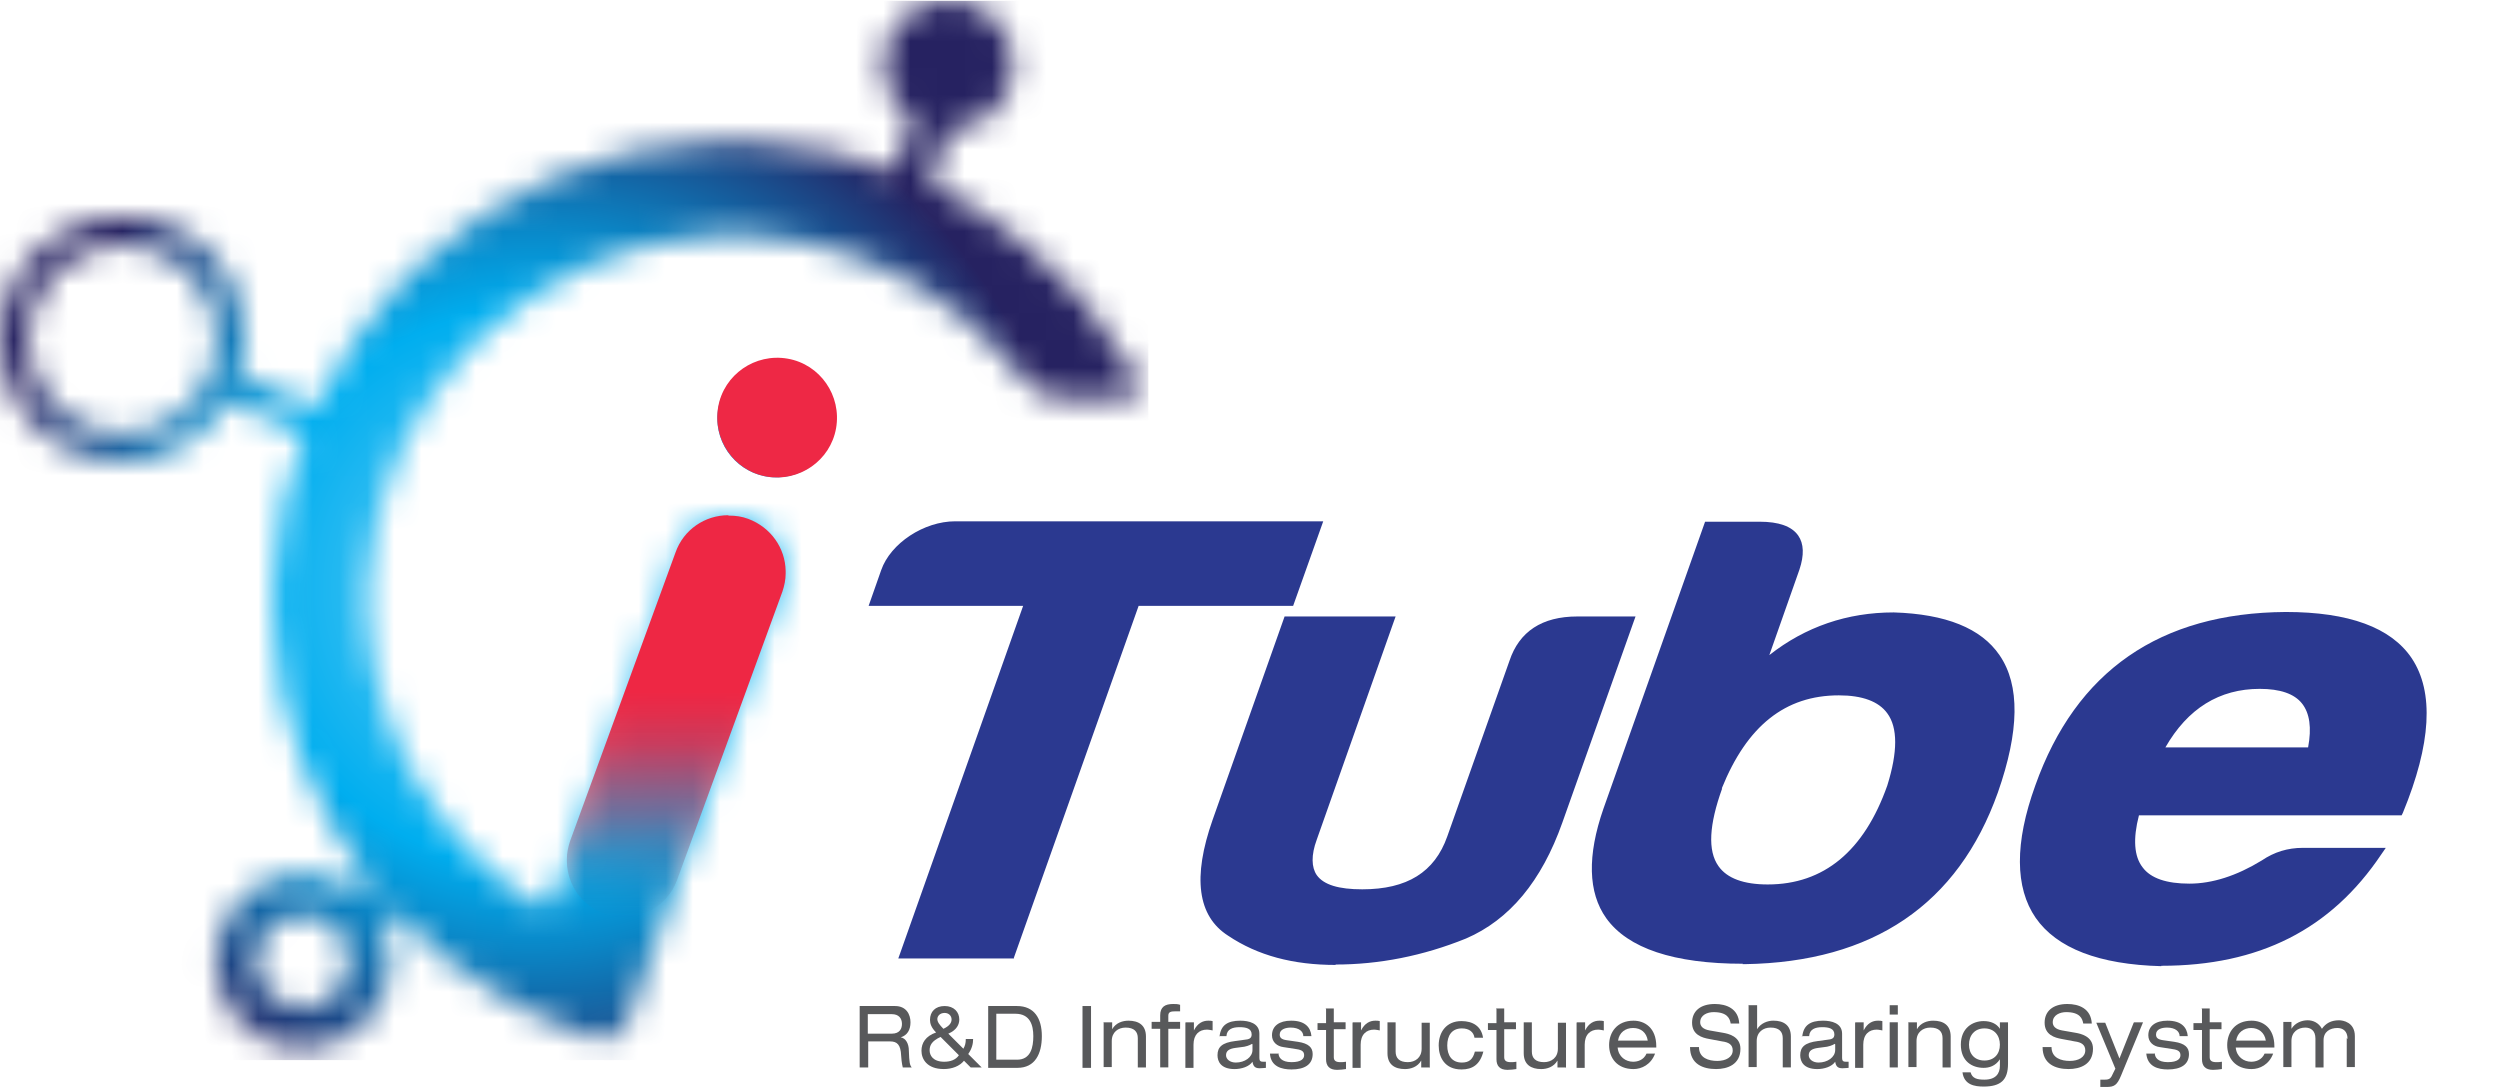 <svg width="92" height="40" viewBox="0 0 92 40" fill="none" xmlns="http://www.w3.org/2000/svg">
<path d="M35.167 19.349H48.5L47.513 22.162H41.826L37.232 35.121H33.297L37.891 22.162H32.204L32.593 21.055C32.907 20.157 34.075 19.364 35.167 19.364" fill="#2B3990"/>
<path d="M37.322 35.271H33.057L33.132 35.062L37.651 22.297H31.965L32.428 20.98C32.773 19.992 34 19.184 35.152 19.184H48.695L47.587 22.297H41.901L37.307 35.256L37.322 35.271ZM33.491 34.972H37.097L41.691 22.013H47.378L48.261 19.514H35.152C34.134 19.514 33.027 20.247 32.713 21.1L32.398 22.013H38.085L38.01 22.222L33.491 34.987V34.972Z" fill="#2B3990"/>
<path d="M57.374 30.228C56.626 32.338 55.489 33.73 53.917 34.403C52.361 35.032 50.775 35.361 49.159 35.361C47.543 35.361 46.346 35.017 45.283 34.313C44.221 33.64 44.041 32.293 44.774 30.228L47.378 22.851H51.149L48.321 30.857C47.842 32.218 48.441 32.892 50.146 32.892C51.852 32.892 52.93 32.218 53.409 30.857L55.698 24.392C56.027 23.374 56.806 22.866 58.048 22.866H59.978L57.374 30.243V30.228Z" fill="#2B3990"/>
<path d="M49.159 35.51C47.588 35.51 46.286 35.166 45.194 34.433C44.071 33.715 43.877 32.293 44.625 30.168L47.273 22.686H51.359L51.284 22.895L48.456 30.901C48.246 31.47 48.261 31.919 48.456 32.203C48.71 32.562 49.264 32.727 50.132 32.727C51.778 32.727 52.795 32.099 53.259 30.782L55.549 24.317C55.908 23.24 56.746 22.686 58.048 22.686H60.188L60.113 22.895L57.494 30.273C56.731 32.428 55.549 33.849 53.948 34.538C52.361 35.181 50.745 35.495 49.144 35.495L49.159 35.51ZM47.498 23L44.924 30.273C44.221 32.263 44.355 33.535 45.373 34.178C46.421 34.867 47.663 35.196 49.174 35.196C50.685 35.196 52.316 34.882 53.873 34.253C55.399 33.595 56.507 32.263 57.24 30.168L59.784 23H58.078C56.911 23 56.177 23.464 55.863 24.422L53.574 30.901C53.065 32.323 51.928 33.041 50.162 33.041C49.174 33.041 48.545 32.832 48.231 32.383C47.962 32.009 47.947 31.47 48.186 30.797L50.94 23H47.498Z" fill="#2B3990"/>
<path d="M64.782 24.571C66.189 23.299 67.835 22.671 69.705 22.671C73.656 22.791 74.883 24.916 73.401 29.091C71.95 33.176 68.897 35.241 64.243 35.301C59.559 35.331 57.868 33.49 59.17 29.809L62.866 19.349H64.767C66.009 19.349 66.443 19.888 66.084 20.905L64.782 24.571ZM63.225 28.956C62.313 31.44 62.896 32.697 65.036 32.697C67.176 32.697 68.703 31.44 69.585 28.956C70.334 26.592 69.705 25.424 67.67 25.424C65.635 25.424 64.168 26.577 63.225 28.956Z" fill="#2B3990"/>
<path d="M64.138 35.466C61.594 35.466 59.903 34.897 59.11 33.79C58.437 32.847 58.407 31.485 59.005 29.764L62.747 19.199H64.752C65.455 19.199 65.934 19.364 66.174 19.708C66.383 20.008 66.398 20.427 66.218 20.965L65.111 24.108C66.443 23.06 67.984 22.537 69.69 22.537C71.606 22.596 72.907 23.12 73.581 24.108C74.344 25.215 74.314 26.906 73.521 29.166C72.055 33.281 68.927 35.406 64.213 35.481H64.123L64.138 35.466ZM62.971 19.514L59.305 29.869C58.736 31.485 58.751 32.742 59.365 33.61C60.098 34.643 61.699 35.166 64.138 35.166H64.228C68.867 35.092 71.815 33.101 73.252 29.046C74.015 26.891 74.045 25.29 73.341 24.272C72.713 23.36 71.486 22.881 69.69 22.821C67.865 22.821 66.248 23.449 64.886 24.676L64.438 25.08L65.934 20.846C66.084 20.412 66.084 20.082 65.934 19.873C65.754 19.618 65.365 19.499 64.767 19.499H62.986L62.971 19.514ZM65.051 32.847C64.049 32.847 63.36 32.578 62.986 32.039C62.522 31.38 62.552 30.348 63.091 28.896C64.064 26.457 65.575 25.275 67.685 25.275C68.658 25.275 69.331 25.529 69.72 26.053C70.184 26.682 70.184 27.639 69.765 29.001C68.867 31.545 67.281 32.847 65.066 32.847H65.051ZM63.375 29.016C62.896 30.348 62.836 31.306 63.24 31.874C63.555 32.323 64.168 32.548 65.051 32.548C67.116 32.548 68.598 31.321 69.451 28.911C69.84 27.669 69.84 26.771 69.451 26.248C69.136 25.814 68.538 25.589 67.67 25.589C65.695 25.589 64.288 26.712 63.36 29.016H63.375Z" fill="#2B3990"/>
<path d="M79.537 35.406C75.047 35.286 73.551 33.131 75.032 28.956C76.514 24.781 79.537 22.686 84.101 22.671C88.86 22.671 90.236 25.065 88.261 29.854H78.579C78.055 31.739 78.714 32.682 80.554 32.682C81.437 32.682 82.365 32.383 83.293 31.799C83.742 31.5 84.206 31.365 84.729 31.365H87.498C85.762 33.969 83.218 35.406 79.537 35.406ZM79.417 27.654H85.044C85.388 26.038 84.759 25.2 83.143 25.2C81.527 25.2 80.27 26.038 79.417 27.654Z" fill="#2B3990"/>
<path d="M79.536 35.555C77.247 35.496 75.69 34.897 74.912 33.775C74.149 32.667 74.134 31.021 74.897 28.911C76.394 24.691 79.491 22.551 84.115 22.521C86.435 22.521 87.991 23.09 88.754 24.227C89.577 25.47 89.473 27.37 88.425 29.914L88.38 30.004H78.713C78.489 30.872 78.534 31.515 78.848 31.919C79.147 32.323 79.731 32.518 80.569 32.518C81.407 32.518 82.305 32.233 83.233 31.665C83.696 31.351 84.19 31.201 84.744 31.201H87.797L87.632 31.44C85.776 34.209 83.128 35.541 79.536 35.541V35.555ZM84.1 22.821C79.626 22.836 76.618 24.931 75.167 29.001C74.448 31.021 74.448 32.563 75.167 33.595C75.885 34.628 77.352 35.196 79.551 35.241C82.933 35.241 85.447 34.014 87.228 31.515H84.744C84.25 31.515 83.816 31.65 83.397 31.934C82.424 32.533 81.467 32.847 80.569 32.847C79.671 32.847 78.968 32.608 78.609 32.114C78.219 31.605 78.174 30.827 78.459 29.824L78.489 29.719H88.186C89.158 27.325 89.263 25.544 88.515 24.407C87.812 23.36 86.345 22.836 84.13 22.836L84.1 22.821ZM85.178 27.804H79.177L79.297 27.579C80.18 25.889 81.482 25.035 83.158 25.035C83.996 25.035 84.594 25.26 84.938 25.694C85.297 26.143 85.387 26.816 85.208 27.684L85.178 27.804ZM79.686 27.505H84.938C85.073 26.786 84.998 26.248 84.714 25.889C84.43 25.529 83.906 25.35 83.158 25.35C81.676 25.35 80.509 26.068 79.686 27.505Z" fill="#2B3990"/>
<path d="M31.636 37.022H32.938C33.356 37.022 33.506 37.336 33.506 37.62C33.506 37.905 33.386 38.099 33.147 38.174C33.327 38.204 33.446 38.399 33.446 38.668C33.461 39.087 33.476 39.192 33.551 39.282H33.222C33.222 39.282 33.177 39.117 33.162 38.847C33.147 38.444 33.012 38.324 32.758 38.324H31.95V39.282H31.636V37.007V37.022ZM32.818 38.039C33.117 38.039 33.192 37.845 33.192 37.68C33.192 37.471 33.072 37.321 32.818 37.321H31.935V38.039H32.803H32.818Z" fill="#58595B"/>
<path d="M35.481 39.027C35.317 39.237 35.033 39.341 34.733 39.341C34.105 39.341 33.91 38.967 33.91 38.668C33.91 38.384 34.06 38.129 34.449 37.995C34.269 37.815 34.224 37.665 34.224 37.531C34.224 37.231 34.419 37.022 34.763 37.022C35.107 37.022 35.302 37.246 35.302 37.516C35.302 37.695 35.212 37.905 34.898 38.039L35.452 38.593C35.511 38.488 35.541 38.399 35.541 38.234H35.811C35.811 38.414 35.766 38.593 35.631 38.788L36.125 39.282H35.721L35.467 39.027H35.481ZM34.614 38.159C34.284 38.309 34.21 38.473 34.21 38.653C34.21 38.833 34.329 39.072 34.748 39.072C34.958 39.072 35.167 39.012 35.287 38.833L34.614 38.159ZM34.718 37.86C34.943 37.755 35.018 37.635 35.018 37.516C35.018 37.381 34.913 37.276 34.763 37.276C34.584 37.276 34.494 37.396 34.494 37.501C34.494 37.605 34.569 37.71 34.718 37.86Z" fill="#58595B"/>
<path d="M36.365 37.022H37.427C38.056 37.022 38.34 37.471 38.34 38.129C38.34 38.788 38.086 39.297 37.442 39.297H36.365V37.022ZM37.427 38.997C37.936 38.997 38.026 38.533 38.026 38.129C38.026 37.725 37.906 37.306 37.367 37.306H36.664V38.997H37.412H37.427Z" fill="#58595B"/>
<path d="M40.15 37.022H39.836V39.297H40.15V37.022Z" fill="#58595B"/>
<path d="M40.629 37.621H40.928V37.875C41.063 37.636 41.318 37.561 41.527 37.561C41.901 37.561 42.171 37.725 42.171 38.144V39.282H41.871V38.204C41.871 37.965 41.737 37.815 41.422 37.815C41.153 37.815 40.913 37.98 40.913 38.309V39.267H40.614V37.606L40.629 37.621Z" fill="#58595B"/>
<path d="M42.695 37.366C42.695 37.052 42.874 36.947 43.173 36.947C43.263 36.947 43.338 36.947 43.428 36.977V37.216C43.428 37.216 43.308 37.216 43.263 37.216C43.069 37.216 42.994 37.246 42.994 37.381V37.605H43.428V37.86H42.994V39.281H42.695V37.86H42.38V37.605H42.695V37.351V37.366Z" fill="#58595B"/>
<path d="M43.637 37.621H43.936V37.92C44.071 37.651 44.265 37.561 44.46 37.561C44.535 37.561 44.565 37.561 44.624 37.576V37.92C44.624 37.92 44.49 37.89 44.415 37.89C44.131 37.89 43.921 38.069 43.921 38.444V39.297H43.622V37.636L43.637 37.621Z" fill="#58595B"/>
<path d="M44.879 38.144C44.924 37.725 45.178 37.561 45.642 37.561C45.956 37.561 46.345 37.651 46.345 38.04V38.938C46.345 39.042 46.39 39.072 46.48 39.072C46.51 39.072 46.555 39.072 46.585 39.072V39.297C46.585 39.297 46.42 39.312 46.36 39.312C46.211 39.312 46.121 39.267 46.091 39.072C45.971 39.252 45.687 39.342 45.432 39.342C44.924 39.342 44.804 39.057 44.804 38.833C44.804 38.533 44.969 38.369 45.462 38.309L45.792 38.264C45.956 38.249 46.061 38.219 46.061 38.069C46.061 37.845 45.852 37.8 45.612 37.8C45.358 37.8 45.148 37.875 45.133 38.129H44.864L44.879 38.144ZM46.076 38.414C46.076 38.414 45.956 38.489 45.792 38.519L45.462 38.563C45.238 38.593 45.118 38.668 45.118 38.833C45.118 38.982 45.268 39.102 45.477 39.102C45.807 39.102 46.091 38.907 46.091 38.638V38.429L46.076 38.414Z" fill="#58595B"/>
<path d="M47.049 38.758C47.049 38.907 47.154 39.087 47.528 39.087C47.902 39.087 47.992 38.952 47.992 38.833C47.992 38.713 47.932 38.638 47.707 38.608L47.228 38.533C47.004 38.504 46.809 38.354 46.809 38.099C46.809 37.755 47.079 37.561 47.513 37.561C48.021 37.561 48.231 37.8 48.261 38.129H47.962C47.962 37.965 47.812 37.815 47.498 37.815C47.318 37.815 47.094 37.875 47.094 38.069C47.094 38.174 47.139 38.249 47.348 38.279L47.767 38.339C48.156 38.399 48.306 38.548 48.306 38.788C48.306 39.177 48.007 39.356 47.528 39.356C47.169 39.356 46.764 39.252 46.734 38.773H47.034L47.049 38.758Z" fill="#58595B"/>
<path d="M48.785 37.112H49.084V37.62H49.518V37.875H49.084V38.907C49.084 39.042 49.173 39.087 49.323 39.087C49.383 39.087 49.458 39.087 49.533 39.072V39.341C49.428 39.356 49.323 39.371 49.203 39.371C48.919 39.371 48.799 39.222 48.799 38.982V37.905H48.485V37.651H48.799V37.142L48.785 37.112Z" fill="#58595B"/>
<path d="M49.788 37.621H50.087V37.92C50.222 37.651 50.416 37.561 50.611 37.561C50.685 37.561 50.715 37.561 50.775 37.576V37.92C50.775 37.92 50.641 37.89 50.566 37.89C50.281 37.89 50.072 38.069 50.072 38.444V39.297H49.773V37.636L49.788 37.621Z" fill="#58595B"/>
<path d="M52.601 39.282H52.301V39.027C52.167 39.267 51.912 39.342 51.703 39.342C51.329 39.342 51.059 39.177 51.059 38.758V37.621H51.359V38.698C51.359 38.938 51.493 39.087 51.808 39.087C52.077 39.087 52.316 38.923 52.316 38.593V37.636H52.616V39.297L52.601 39.282Z" fill="#58595B"/>
<path d="M54.591 38.683C54.471 39.177 54.187 39.356 53.782 39.356C53.169 39.356 52.944 38.908 52.944 38.474C52.944 37.98 53.229 37.576 53.782 37.576C54.202 37.576 54.516 37.77 54.576 38.189H54.261C54.231 37.98 54.067 37.845 53.797 37.845C53.423 37.845 53.259 38.114 53.259 38.474C53.259 38.833 53.423 39.102 53.797 39.102C54.067 39.102 54.202 38.982 54.276 38.698H54.591V38.683Z" fill="#58595B"/>
<path d="M55.055 37.112H55.355V37.62H55.788V37.875H55.355V38.907C55.355 39.042 55.444 39.087 55.594 39.087C55.654 39.087 55.729 39.087 55.803 39.072V39.341C55.699 39.356 55.594 39.371 55.474 39.371C55.19 39.371 55.07 39.222 55.07 38.982V37.905H54.756V37.651H55.07V37.142L55.055 37.112Z" fill="#58595B"/>
<path d="M57.614 39.282H57.315V39.027C57.18 39.267 56.925 39.342 56.716 39.342C56.342 39.342 56.073 39.177 56.073 38.758V37.621H56.372V38.698C56.372 38.938 56.507 39.087 56.821 39.087C57.09 39.087 57.33 38.923 57.33 38.593V37.636H57.629V39.297L57.614 39.282Z" fill="#58595B"/>
<path d="M58.033 37.621H58.332V37.92C58.467 37.651 58.661 37.561 58.856 37.561C58.931 37.561 58.961 37.561 59.02 37.576V37.92C59.02 37.92 58.886 37.89 58.811 37.89C58.526 37.89 58.317 38.069 58.317 38.444V39.297H58.018V37.636L58.033 37.621Z" fill="#58595B"/>
<path d="M59.529 38.548C59.559 38.893 59.829 39.072 60.098 39.072C60.263 39.072 60.487 39.012 60.592 38.773H60.906C60.757 39.177 60.412 39.342 60.113 39.342C59.515 39.342 59.215 38.938 59.215 38.459C59.215 37.98 59.515 37.561 60.113 37.561C60.517 37.561 60.951 37.815 60.951 38.504V38.548H59.529ZM60.637 38.294C60.592 37.995 60.383 37.83 60.098 37.83C59.814 37.83 59.589 37.995 59.544 38.294H60.637Z" fill="#58595B"/>
<path d="M62.522 38.533C62.522 38.937 62.881 39.042 63.195 39.042C63.51 39.042 63.764 38.907 63.764 38.653C63.764 38.443 63.614 38.354 63.375 38.324L62.896 38.234C62.642 38.189 62.268 38.084 62.268 37.635C62.268 37.216 62.567 36.947 63.106 36.947C63.525 36.947 63.974 37.112 64.004 37.665H63.689C63.659 37.486 63.569 37.246 63.061 37.246C62.836 37.246 62.567 37.351 62.567 37.62C62.567 37.755 62.657 37.875 62.911 37.92L63.42 38.009C63.584 38.039 64.048 38.129 64.048 38.593C64.048 39.177 63.569 39.341 63.151 39.341C62.672 39.341 62.193 39.162 62.193 38.533H62.507H62.522Z" fill="#58595B"/>
<path d="M64.363 36.992H64.662V37.875C64.796 37.65 65.051 37.56 65.26 37.56C65.635 37.56 65.904 37.725 65.904 38.144V39.281H65.605V38.204C65.605 37.965 65.47 37.815 65.156 37.815C64.886 37.815 64.647 37.98 64.647 38.309V39.267H64.348V36.977L64.363 36.992Z" fill="#58595B"/>
<path d="M66.323 38.144C66.368 37.725 66.622 37.561 67.086 37.561C67.4 37.561 67.789 37.651 67.789 38.04V38.938C67.789 39.042 67.834 39.072 67.924 39.072C67.954 39.072 67.999 39.072 68.029 39.072V39.297C68.029 39.297 67.864 39.312 67.804 39.312C67.655 39.312 67.565 39.267 67.535 39.072C67.415 39.252 67.131 39.342 66.877 39.342C66.368 39.342 66.248 39.057 66.248 38.833C66.248 38.533 66.413 38.369 66.906 38.309L67.236 38.264C67.4 38.249 67.505 38.219 67.505 38.069C67.505 37.845 67.296 37.8 67.056 37.8C66.802 37.8 66.592 37.875 66.577 38.129H66.293L66.323 38.144ZM67.52 38.414C67.52 38.414 67.4 38.489 67.236 38.519L66.906 38.563C66.682 38.593 66.562 38.668 66.562 38.833C66.562 38.982 66.712 39.102 66.921 39.102C67.251 39.102 67.535 38.907 67.535 38.638V38.429L67.52 38.414Z" fill="#58595B"/>
<path d="M68.283 37.621H68.583V37.92C68.717 37.651 68.912 37.561 69.106 37.561C69.181 37.561 69.211 37.561 69.271 37.576V37.92C69.271 37.92 69.136 37.89 69.061 37.89C68.777 37.89 68.568 38.069 68.568 38.444V39.297H68.268V37.636L68.283 37.621Z" fill="#58595B"/>
<path d="M69.54 36.992H69.84V37.336H69.54V36.992ZM69.54 37.62H69.84V39.282H69.54V37.62Z" fill="#58595B"/>
<path d="M70.244 37.621H70.543V37.875C70.678 37.636 70.932 37.561 71.142 37.561C71.516 37.561 71.785 37.725 71.785 38.144V39.282H71.486V38.204C71.486 37.965 71.351 37.815 71.037 37.815C70.767 37.815 70.528 37.98 70.528 38.309V39.267H70.229V37.606L70.244 37.621Z" fill="#58595B"/>
<path d="M73.596 37.621H73.895V39.147C73.895 39.746 73.626 39.985 72.997 39.985C72.668 39.985 72.279 39.925 72.219 39.461H72.518C72.578 39.686 72.758 39.731 73.027 39.731C73.446 39.731 73.596 39.506 73.596 39.222V38.982C73.431 39.237 73.192 39.297 72.997 39.297C72.578 39.297 72.159 39.057 72.159 38.444C72.159 37.83 72.593 37.576 72.997 37.576C73.252 37.576 73.476 37.666 73.596 37.86V37.621ZM73.027 37.845C72.668 37.845 72.459 38.099 72.459 38.444C72.459 38.788 72.668 39.027 73.027 39.027C73.386 39.027 73.596 38.788 73.596 38.444C73.596 38.099 73.386 37.845 73.027 37.845Z" fill="#58595B"/>
<path d="M75.496 38.533C75.496 38.937 75.855 39.042 76.169 39.042C76.484 39.042 76.738 38.907 76.738 38.653C76.738 38.443 76.588 38.354 76.349 38.324L75.87 38.234C75.616 38.189 75.242 38.084 75.242 37.635C75.242 37.216 75.541 36.947 76.08 36.947C76.499 36.947 76.948 37.112 76.978 37.665H76.663C76.633 37.486 76.543 37.246 76.035 37.246C75.81 37.246 75.541 37.351 75.541 37.62C75.541 37.755 75.631 37.875 75.885 37.92L76.394 38.009C76.558 38.039 77.022 38.129 77.022 38.593C77.022 39.177 76.543 39.341 76.124 39.341C75.646 39.341 75.167 39.162 75.167 38.533H75.481H75.496Z" fill="#58595B"/>
<path d="M78.534 37.621H78.864L78.055 39.581C77.906 39.94 77.801 40 77.517 40C77.442 40 77.367 40 77.292 40V39.731C77.292 39.731 77.397 39.731 77.457 39.731C77.636 39.731 77.681 39.686 77.771 39.476L77.846 39.327L77.143 37.636H77.472L77.996 38.953L78.519 37.636L78.534 37.621Z" fill="#58595B"/>
<path d="M79.297 38.758C79.297 38.907 79.402 39.087 79.776 39.087C80.15 39.087 80.24 38.952 80.24 38.833C80.24 38.713 80.18 38.638 79.956 38.608L79.477 38.533C79.252 38.504 79.058 38.354 79.058 38.099C79.058 37.755 79.327 37.561 79.761 37.561C80.27 37.561 80.48 37.8 80.51 38.129H80.21C80.21 37.965 80.061 37.815 79.746 37.815C79.552 37.815 79.342 37.875 79.342 38.069C79.342 38.174 79.387 38.249 79.597 38.279L80.016 38.339C80.405 38.399 80.554 38.548 80.554 38.788C80.554 39.177 80.255 39.356 79.776 39.356C79.417 39.356 79.028 39.252 78.983 38.773H79.282L79.297 38.758Z" fill="#58595B"/>
<path d="M81.018 37.112H81.317V37.62H81.751V37.875H81.317V38.907C81.317 39.042 81.407 39.087 81.556 39.087C81.631 39.087 81.691 39.087 81.766 39.072V39.341C81.661 39.356 81.556 39.371 81.437 39.371C81.153 39.371 81.033 39.222 81.033 38.982V37.905H80.719V37.651H81.033V37.142L81.018 37.112Z" fill="#58595B"/>
<path d="M82.275 38.548C82.305 38.893 82.574 39.072 82.844 39.072C83.008 39.072 83.233 39.012 83.337 38.773H83.652C83.502 39.177 83.158 39.342 82.859 39.342C82.26 39.342 81.961 38.938 81.961 38.459C81.961 37.98 82.26 37.561 82.859 37.561C83.263 37.561 83.697 37.815 83.697 38.504V38.548H82.275ZM83.382 38.294C83.337 37.995 83.113 37.83 82.844 37.83C82.574 37.83 82.335 37.995 82.29 38.294H83.382Z" fill="#58595B"/>
<path d="M86.39 38.234C86.39 37.935 86.21 37.83 86.016 37.83C85.746 37.83 85.507 37.965 85.507 38.279V39.282H85.208V38.219C85.208 37.92 85.028 37.815 84.834 37.815C84.564 37.815 84.325 37.98 84.325 38.309V39.267H84.026V37.606H84.325V37.86C84.46 37.636 84.714 37.546 84.923 37.546C85.118 37.546 85.328 37.636 85.447 37.86C85.582 37.666 85.776 37.546 86.076 37.546C86.225 37.546 86.659 37.621 86.659 38.129V39.267H86.36V38.204L86.39 38.234Z" fill="#58595B"/>
<path d="M26.398 15.399C26.398 14.201 27.371 13.229 28.568 13.229C29.765 13.229 30.738 14.201 30.738 15.399C30.738 16.596 29.765 17.568 28.568 17.568C27.371 17.568 26.398 16.596 26.398 15.399Z" fill="#00AEEF"/>
<mask id="mask0_1415_3674" style="mask-type:luminance" maskUnits="userSpaceOnUse" x="0" y="0" width="42" height="39">
<path d="M9.787 36.423C9.204 35.69 9.338 34.598 10.086 34.029C10.61 33.625 11.314 33.565 11.882 33.834C12.122 33.954 12.316 34.104 12.496 34.328C12.66 34.538 12.765 34.777 12.81 35.032C12.945 35.645 12.72 36.319 12.197 36.723C11.882 36.962 11.523 37.082 11.149 37.082C10.64 37.082 10.131 36.857 9.802 36.423M1.243 13.752C0.539 11.957 1.437 9.936 3.218 9.233C5.014 8.53 7.034 9.413 7.737 11.208C8.021 11.927 8.036 12.705 7.842 13.393C7.752 13.722 7.617 14.037 7.438 14.321C7.049 14.934 6.48 15.443 5.762 15.728C5.343 15.892 4.909 15.967 4.49 15.967C3.098 15.967 1.781 15.129 1.243 13.752ZM34.688 0.03C33.745 0.105 32.907 0.748 32.623 1.691C32.309 2.724 32.728 3.801 33.581 4.37L32.937 6.315C31.201 5.686 30.633 5.477 27.73 5.193C27.326 5.193 26.233 5.193 26.233 5.193C22.043 5.372 18.257 7.093 15.399 9.787C15.399 9.787 15.055 10.101 14.681 10.49C13.424 11.822 12.391 13.348 11.628 15.024L8.815 13.797C9.114 12.854 9.099 11.822 8.71 10.834C7.812 8.53 5.208 7.377 2.889 8.29C0.539 9.203 -0.598 11.807 0.315 14.126C1.213 16.431 3.816 17.583 6.136 16.67C7.124 16.281 7.887 15.593 8.381 14.74L11.194 15.967C10.535 17.643 10.146 19.454 10.057 21.339C10.042 21.758 10.027 22.282 10.057 22.851C10.206 26.457 11.508 29.764 13.573 32.443L13.139 32.847C12.002 31.949 10.356 31.889 9.159 32.832C7.752 33.924 7.513 35.959 8.605 37.351C9.697 38.758 11.733 38.997 13.124 37.905C14.321 36.977 14.681 35.361 14.082 34.029L14.561 33.58C15.833 34.957 17.344 36.124 19.005 37.007C19.768 37.411 20.562 37.77 21.4 38.054C21.504 38.084 21.594 38.129 21.699 38.159C22.627 38.414 22.956 37.905 23.061 37.695C23.061 37.695 23.061 37.68 23.061 37.665V37.605L23.091 37.59L23.959 35.136L24.228 34.373L28.687 21.683C28.762 21.474 28.807 21.235 28.807 20.995C28.807 19.873 27.894 18.975 26.787 18.975C25.904 18.975 25.171 19.529 24.886 20.307L20.442 32.952C20.232 33.52 19.724 33.311 19.454 33.146C19.454 33.146 19.424 33.146 19.424 33.116C16.102 30.842 13.843 27.101 13.603 22.821C13.588 22.566 13.573 22.327 13.573 22.058C13.573 21.788 13.573 21.549 13.603 21.309C13.783 18.092 15.1 15.189 17.165 12.959C17.389 12.72 17.629 12.48 17.883 12.241C20.098 10.191 23.016 8.859 26.233 8.679C26.488 8.679 26.742 8.664 26.981 8.664C27.221 8.664 27.49 8.664 27.744 8.679C30.603 8.844 33.221 9.906 35.331 11.582C35.915 12.046 36.454 12.57 36.962 13.124C37.127 13.318 37.307 13.513 37.456 13.722C37.456 13.722 38.16 14.68 39.192 14.68H41.347C41.347 14.68 42.29 14.755 41.691 13.692C41.197 12.825 40.614 11.986 39.97 11.223C39.851 11.074 39.716 10.909 39.566 10.759C38.818 9.936 37.831 9.098 37.831 9.098C36.738 8.186 35.571 7.362 34.239 6.764L34.898 4.759C35.915 4.759 36.873 4.115 37.187 3.083C37.576 1.826 36.873 0.494 35.616 0.105C35.376 0.03 35.152 0 34.912 0C34.838 0 34.778 0 34.718 0" fill="white"/>
</mask>
<g mask="url(#mask0_1415_3674)">
<path d="M42.26 0.03H-0.598V39.012H42.26V0.03Z" fill="url(#paint0_radial_1415_3674)"/>
</g>
<path d="M26.802 18.96C25.949 18.96 25.156 19.483 24.857 20.337L20.981 30.946C20.906 31.171 20.861 31.395 20.861 31.605V31.709C20.876 32.547 21.4 33.326 22.238 33.625C23.315 34.029 24.527 33.46 24.916 32.383L28.792 21.773C28.867 21.549 28.912 21.324 28.912 21.115V21.01C28.897 20.172 28.373 19.409 27.535 19.094C27.296 19.005 27.071 18.975 26.832 18.975H26.802V18.96Z" fill="url(#paint1_linear_1415_3674)"/>
<path d="M28.209 17.538C27.012 17.329 26.218 16.177 26.428 14.979C26.637 13.782 27.79 12.989 28.987 13.199C30.184 13.408 30.977 14.56 30.768 15.758C30.558 16.955 29.406 17.748 28.209 17.538Z" fill="#EE2845"/>
<defs>
<radialGradient id="paint0_radial_1415_3674" cx="0" cy="0" r="1" gradientUnits="userSpaceOnUse" gradientTransform="translate(19.57 21.627) scale(20.127 20.127)">
<stop stop-color="#71D0F6"/>
<stop offset="0.51" stop-color="#00AEEF"/>
<stop offset="0.66" stop-color="#0A87C7"/>
<stop offset="0.99" stop-color="#252564"/>
<stop offset="1" stop-color="#262261"/>
</radialGradient>
<linearGradient id="paint1_linear_1415_3674" x1="24.886" y1="18.96" x2="24.886" y2="33.745" gradientUnits="userSpaceOnUse">
<stop stop-color="#EE2744"/>
<stop offset="0.44" stop-color="#EE2744"/>
<stop offset="0.49" stop-color="#E92946" stop-opacity="0.97"/>
<stop offset="0.57" stop-color="#DB2F4E" stop-opacity="0.9"/>
<stop offset="0.65" stop-color="#C43A5B" stop-opacity="0.77"/>
<stop offset="0.75" stop-color="#A4496D" stop-opacity="0.6"/>
<stop offset="0.85" stop-color="#7B5D84" stop-opacity="0.38"/>
<stop offset="0.96" stop-color="#4974A0" stop-opacity="0.11"/>
<stop offset="1" stop-color="#357EAC" stop-opacity="0"/>
</linearGradient>
</defs>
</svg>

